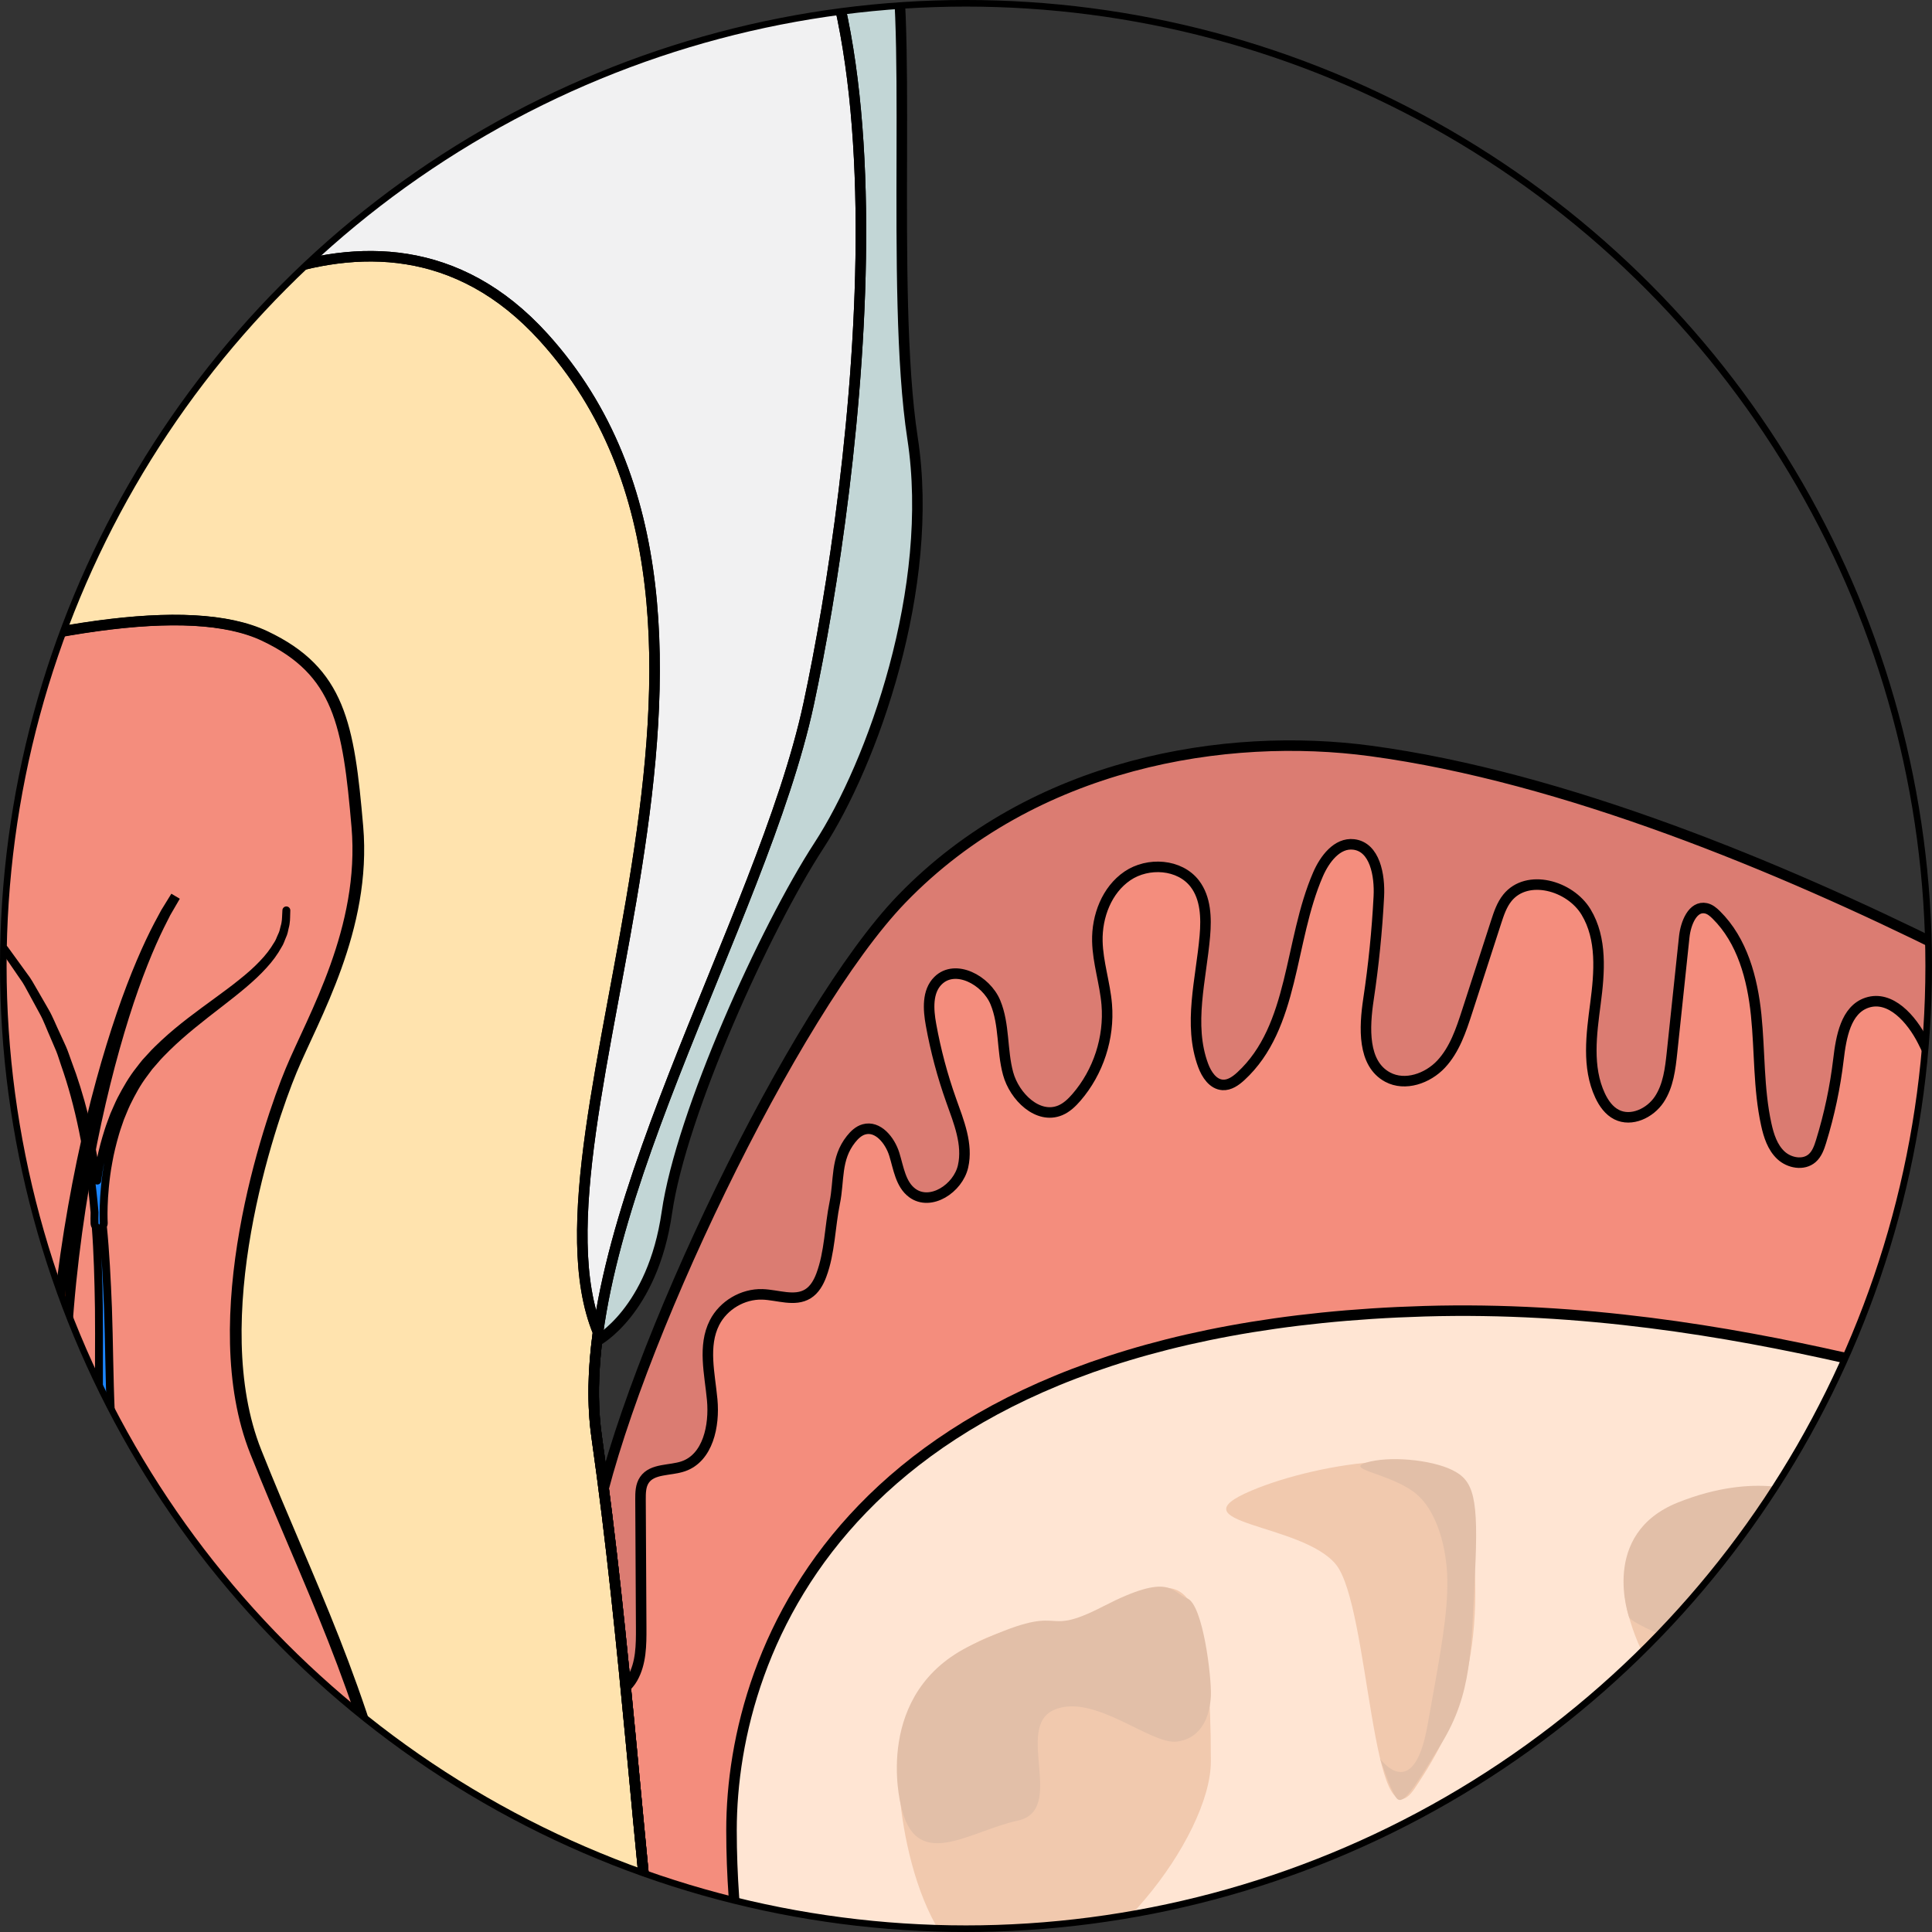 <?xml version="1.0" encoding="utf-8"?>
<!-- Generator: Adobe Illustrator 22.0.0, SVG Export Plug-In . SVG Version: 6.00 Build 0)  -->
<svg version="1.1" id="Layer_1" xmlns="http://www.w3.org/2000/svg" xmlns:xlink="http://www.w3.org/1999/xlink" x="0px" y="0px"
	 width="293.023px" height="293.023px" viewBox="0 0 293.023 293.023" enable-background="new 0 0 293.023 293.023"
	 xml:space="preserve">
<rect x="0" y="0" width="293.023" height="293.023" fill="#333333" stroke="none"/>
<g>
	<g>
		<defs>
			<circle id="SVGID_1_" cx="146.511" cy="146.511" r="146.011"/>
		</defs>
		<clipPath id="SVGID_2_">
			<use xlink:href="#SVGID_1_"  overflow="visible"/>
		</clipPath>
		<g clip-path="url(#SVGID_2_)">
			
				<path fill="#F48D7D" stroke="#000000" stroke-width="1.596" stroke-linecap="round" stroke-linejoin="round" stroke-miterlimit="10" d="
				M-181.887,197.338c0,0-38.158-52.605-122.45-53.405h-90.235V575.17h751.545l21.847-401.651l-76.44-19.479l-59.341-25.326
				l-65.811-6.84c0,0-71.158,30.188-83.051,118.657L-181.887,197.338z"/>
			
				<path fill="#DB7C72" stroke="#000000" stroke-width="1.596" stroke-linecap="round" stroke-linejoin="round" stroke-miterlimit="10" d="
				M376.138,173.519l-37.225-5.133c0,0-72.378-46.588-131.029-54.492c-21.81-2.939-51.014,1.637-71.13,22.462
				c-16.346,16.922-41.306,68.915-46.509,94.95l-13.51-29.484c3.145,6.289,4.332,14.511,6.338,21.23
				c1.512,5.065,3.024,10.13,4.536,15.195c1.846,6.181,0.777,12.348,1.678,18.769c2.279,1.311,5.344-0.19,6.649-2.472
				c1.305-2.283,1.326-5.051,1.312-7.68c-0.034-6.474-0.068-12.948-0.102-19.421c-0.005-1.032,0.01-2.137,0.594-2.989
				c1.207-1.763,3.869-1.368,5.89-2.063c3.748-1.289,4.757-6.144,4.389-10.09s-1.446-8.167,0.353-11.698
				c1.347-2.644,4.297-4.386,7.264-4.289c2.345,0.077,4.9,1.152,6.896-0.081c1.009-0.624,1.622-1.726,2.038-2.837
				c1.293-3.449,1.293-7.357,2.03-10.941c0.707-3.438,0.104-6.693,2.47-9.673c0.519-0.653,1.155-1.263,1.958-1.491
				c2.12-0.601,3.952,1.667,4.605,3.771c0.653,2.104,0.957,4.567,2.73,5.874c2.766,2.04,6.937-0.68,7.701-4.031
				c0.763-3.351-0.644-6.761-1.797-9.998c-1.332-3.738-2.358-7.586-3.063-11.491c-0.418-2.316-0.604-5.034,1.071-6.687
				c2.607-2.571,7.289-0.085,8.692,3.297c1.403,3.382,0.966,7.248,1.925,10.781c0.959,3.534,4.526,7.005,7.907,5.599
				c0.985-0.41,1.777-1.177,2.474-1.984c3.311-3.834,5.002-9.024,4.585-14.072c-0.267-3.227-1.35-6.362-1.423-9.599
				c-0.085-3.786,1.423-7.768,4.553-9.9s7.937-1.824,10.233,1.188c1.664,2.183,1.754,5.162,1.52,7.897
				c-0.565,6.597-2.566,13.452-0.258,19.658c0.515,1.384,1.486,2.862,2.96,2.952c1.045,0.064,1.984-0.609,2.755-1.317
				c8.153-7.496,7.295-20.455,11.704-30.614c1.007-2.321,2.898-4.838,5.411-4.541c3.212,0.38,3.981,4.662,3.814,7.892
				c-0.27,5.212-0.794,10.412-1.569,15.573c-0.646,4.299-0.924,9.779,2.91,11.829c2.641,1.412,6.069,0.208,8.111-1.982
				c2.042-2.19,3.022-5.138,3.944-7.987c1.46-4.507,2.92-9.015,4.379-13.522c0.423-1.305,0.863-2.643,1.726-3.71
				c2.98-3.68,9.473-1.898,11.926,2.152c2.453,4.05,2.046,9.154,1.432,13.849s-1.31,9.694,0.695,13.984
				c0.554,1.185,1.354,2.322,2.523,2.907c2.231,1.116,5.062-0.226,6.445-2.302c1.383-2.076,1.683-4.666,1.946-7.147
				c0.617-5.838,1.234-11.676,1.852-17.514c0.217-2.049,1.277-4.765,3.293-4.336c0.611,0.13,1.112,0.556,1.556,0.995
				c3.961,3.906,5.493,9.653,6.06,15.186c0.567,5.533,0.339,11.167,1.53,16.6c0.374,1.706,0.936,3.465,2.207,4.662
				c1.271,1.198,3.438,1.6,4.754,0.451c0.734-0.641,1.07-1.612,1.357-2.543c1.25-4.052,2.132-8.217,2.632-12.428
				c0.401-3.384,1.105-7.542,4.341-8.609c3.545-1.169,6.747,2.477,8.437,5.805c1.901,3.743,3.435,7.76,6.205,10.915
				c4.001,4.556,9.531,4.84,15.092,5.628c5.723,0.811,12.028,0.144,17.803,0.102c11.027-0.081,22.053-0.308,33.076-0.618
				C367.905,173.793,372.022,173.671,376.138,173.519z"/>
			
				<path fill="#DB7C72" stroke="#000000" stroke-width="1.596" stroke-linecap="round" stroke-linejoin="round" stroke-miterlimit="10" d="
				M-368.889,179.115c6.9-9.595,9.023-13.325,17.515-12.794c8.493,0.533,1.593,15.458,10.615,16.524
				c9.024,1.067,15.393-13.608,23.356-13.466c8.147,0.144,0.832,14.013,10.085,13.466c9.023-0.531,19.639-12.792,33.971-9.061
				c14.33,3.732,4.776,11.599,13.269,12.996c8.493,1.397,19.108-7.132,27.601-5.534c8.494,1.599,7.432,9.062,15.393,13.86
				c7.963,4.797,18.578,4.797,26.541,17.058c7.961,12.259,6.899,17.59,13.8,25.585c6.9,7.996,16.454,28.785,16.454,28.785
				l9.554-51.825l-10.076-16.992l-21.938-0.38c0,0-38.158-52.605-122.45-53.405h-90.235v42.645
				C-395.433,186.577-375.79,188.71-368.889,179.115z"/>
			
				<path fill="#C2D6D6" stroke="#000000" stroke-width="1.596" stroke-linecap="round" stroke-linejoin="round" stroke-miterlimit="10" d="
				M90.542,203.389c0,0,8.443-4.483,10.605-19.5c2.162-15.017,14.925-43.153,23.047-55.626
				c8.122-12.473,17.694-39.158,14.213-61.783c-3.481-22.625,0.29-66.714-3.481-77.157s-31.037-3.481-31.037-3.481l-9.572,9.941
				L72.562,146.247l7.542,51.341L90.542,203.389z"/>
			
				<path fill="#F1F1F2" stroke="#000000" stroke-width="1.596" stroke-linecap="round" stroke-linejoin="round" stroke-miterlimit="10" d="
				M-119.347,548.872c0,0-18.751-10.761-21.429-43.042c-2.68-32.289-21.435-65.467-25.9-78.021
				c-4.462-12.555-7.142-63.939,0-100.573c7.145-36.632,8.93-86.854-16.072-129.898c-25.003-43.044-41.076-151.552-25.003-186.526
				c16.072-34.975,19.447-37.665,40.976-36.769c21.533,0.899,21.533,10.494,37.606-0.134c16.071-10.624,31.256-13.318,49.115-11.523
				s41.076,22.421,54.471,23.316c13.392,0.896,30.364-18.962,44.65-23.829c14.288-4.867,62.507-8.453,91.974,10.378
				c29.471,18.832,18.75,101.336,11.608,134.515c-7.141,33.179-36.613,79.811-32.146,111.198c4.463,31.387,6.25,62.771,9.821,91.469
				c3.574,28.698,0.896,88.781-6.247,113.892c-7.143,25.109-34.827,95.057-43.757,110.301c-8.93,15.246-50.456,54.257-44.647-21.523
				c2.979-38.879,9.191-54.72,7.854-82.073C11.461,387.867,2.544,326.475-7.282,311.227c-9.823-15.241-57.591-31.384-67.417,26.905
				c-9.823,58.291-5.359,73.535-8.93,115.683C-87.2,495.965-79.163,555.147-119.347,548.872z"/>
			
				<path fill="#FFE3AE" stroke="#000000" stroke-width="1.596" stroke-linecap="round" stroke-linejoin="round" stroke-miterlimit="10" d="
				M90.501,217.964c-0.708-4.955-0.56-10.293,0.205-15.899c-12.687-30.871,31.115-107.433-8.241-150.899
				c-26.128-28.853-61.607,1.542-68.76,5.693c-10.16,5.894-40.184,28.384-69.653,11.347c-29.468-17.042-55.364-29.596-93.762-18.835
				c-38.4,10.761-41.97,57.394-25.894,115.683c8.289,30.066,7.07,46.988,3.952,56.349c13.072,36.793,10.822,75.859,4.975,105.832
				c-7.142,36.634-4.462,88.017,0,100.573c4.465,12.554,23.221,45.732,25.9,78.021c2.678,32.281,21.429,43.042,21.429,43.042
				c40.185,6.275,32.148-52.907,35.718-95.057c3.571-42.148-0.893-57.392,8.93-115.683c9.826-58.29,57.594-42.147,67.417-26.905
				c9.826,15.249,18.744,76.64,20.807,118.803c1.337,27.353-4.875,43.194-7.854,82.073c-5.809,75.78,35.717,36.769,44.647,21.523
				c8.93-15.244,36.614-85.192,43.757-110.301c7.143-25.111,9.821-85.193,6.247-113.892
				C96.752,280.735,94.965,249.351,90.501,217.964z"/>
			
				<path fill="#F48D7D" stroke="#000000" stroke-width="1.596" stroke-linecap="round" stroke-linejoin="round" stroke-miterlimit="10" d="
				M29.151,554.514c8.594-22.386,24.381-68.241,37.193-108.997c16.073-51.113,0.669-136.529-5.356-163.433
				c-6.027-26.904-14.066-41.702-22.102-61.878c-8.037-20.177,2.007-49.769,5.358-57.84c3.345-8.071,11.383-21.522,10.044-36.992
				c-1.339-15.467-2.677-23.54-14.063-28.919c-11.385-5.382-34.824-1.347-64.965,8.071c-30.136,9.416-49.557-4.037-79.698-4.709
				c-30.138-0.671-29.095,16.834-26.29,25.581c11.436,35.659,24.283,41.003,28.302,51.093c4.016,10.087,6.695,22.193-0.673,49.803
				c-7.366,27.611-19.422,71.786-19.422,71.786c-12.054,30.122-13.392,107.087-12.054,148.113
				c0.885,27.068,7.599,72.425,12.064,100.161c1.995,1.726,3.343,2.519,3.343,2.519c9.792,1.529,16.703-0.852,21.636-5.901
				c-3.723-22.689-12.05-75.22-13.601-100.143c-2.009-32.28,6.697-110.298,10.717-127.788c4.017-17.487,28.797-72.636,71.772-73.31
				c42.975-0.673,53.466,47.752,60.832,73.981c7.368,26.231,8.705,96.179,8.037,123.084c-0.51,20.653-21.941,81.712-31.868,108.973
				C12.673,559.017,20.944,558.941,29.151,554.514z"/>
			
				<path fill="none" stroke="#000000" stroke-width="1.596" stroke-linecap="round" stroke-linejoin="round" stroke-miterlimit="10" d="
				M-119.347,548.872c0,0-18.751-10.761-21.429-43.042c-2.68-32.289-21.435-65.467-25.9-78.021
				c-4.462-12.555-7.142-63.939,0-100.573c7.145-36.632,8.93-86.854-16.072-129.898c-25.003-43.044-41.076-151.552-25.003-186.526
				c16.072-34.975,19.447-37.665,40.976-36.769c21.533,0.899,21.533,10.494,37.606-0.134c16.071-10.624,31.256-13.318,49.115-11.523
				s41.076,22.421,54.471,23.316c13.392,0.896,30.364-18.962,44.65-23.829c14.288-4.867,62.507-8.453,91.974,10.378
				c29.471,18.832,18.75,101.336,11.608,134.515c-7.141,33.179-36.613,79.811-32.146,111.198c4.463,31.387,6.25,62.771,9.821,91.469
				c3.574,28.698,0.896,88.781-6.247,113.892c-7.143,25.109-34.827,95.057-43.757,110.301c-8.93,15.246-50.456,54.257-44.647-21.523
				c2.979-38.879,9.191-54.72,7.854-82.073C11.461,387.867,2.544,326.475-7.282,311.227c-9.823-15.241-57.591-31.384-67.417,26.905
				c-9.823,58.291-5.359,73.535-8.93,115.683C-87.2,495.965-79.163,555.147-119.347,548.872z"/>
			
				<path fill="none" stroke="#000000" stroke-width="1.596" stroke-linecap="round" stroke-linejoin="round" stroke-miterlimit="10" d="
				M90.501,217.964c-0.708-4.955-0.56-10.293,0.205-15.899c-12.687-30.871,31.115-107.433-8.241-150.899
				c-26.128-28.853-61.607,1.542-68.76,5.693c-10.16,5.894-40.184,28.384-69.653,11.347c-29.468-17.042-55.364-29.596-93.762-18.835
				c-38.4,10.761-41.97,57.394-25.894,115.683c8.289,30.066,7.07,46.988,3.952,56.349c13.072,36.793,10.822,75.859,4.975,105.832
				c-7.142,36.634-4.462,88.017,0,100.573c4.465,12.554,23.221,45.732,25.9,78.021c2.678,32.281,21.429,43.042,21.429,43.042
				c40.185,6.275,32.148-52.907,35.718-95.057c3.571-42.148-0.893-57.392,8.93-115.683c9.826-58.29,57.594-42.147,67.417-26.905
				c9.826,15.249,18.744,76.64,20.807,118.803c1.337,27.353-4.875,43.194-7.854,82.073c-5.809,75.78,35.717,36.769,44.647,21.523
				c8.93-15.244,36.614-85.192,43.757-110.301c7.143-25.111,9.821-85.193,6.247-113.892
				C96.752,280.735,94.965,249.351,90.501,217.964z"/>
			
				<path fill="none" stroke="#000000" stroke-width="1.596" stroke-linecap="round" stroke-linejoin="round" stroke-miterlimit="10" d="
				M28.974,554.514c8.593-22.386,24.381-68.241,37.191-108.997c16.075-51.113,0.67-136.529-5.356-163.433
				c-6.027-26.904-14.065-41.702-22.102-61.878s2.007-49.769,5.359-57.84c3.344-8.071,11.382-21.522,10.043-36.992
				c-1.337-15.467-2.676-23.54-14.061-28.919c-11.386-5.382-34.826-1.347-64.966,8.071c-30.136,9.416-49.557-4.037-79.697-4.709
				c-30.136-0.671-29.095,16.834-26.289,25.581c11.435,35.659,24.282,41.003,28.301,51.093c4.016,10.087,6.695,22.193-0.673,49.803
				c-7.366,27.611-19.422,71.786-19.422,71.786c-12.053,30.122-13.392,107.087-12.053,148.113
				c0.884,27.068,7.597,72.425,12.062,100.161c1.996,1.726,3.343,2.519,3.343,2.519c9.794,1.529,16.705-0.852,21.636-5.901
				c-3.723-22.689-12.048-75.22-13.601-100.143c-2.009-32.28,6.697-110.298,10.717-127.788c4.019-17.487,28.797-72.636,71.772-73.31
				c42.975-0.673,53.466,47.752,60.832,73.981c7.368,26.231,8.705,96.179,8.039,123.084c-0.512,20.653-21.942,81.712-31.87,108.973
				C12.494,559.017,20.765,558.941,28.974,554.514z"/>
			
				<path fill="#FFE5D3" stroke="#000000" stroke-width="1.596" stroke-linecap="round" stroke-linejoin="round" stroke-miterlimit="10" d="
				M317.581,214.406c-13.453-0.477-53.653-16.939-101.53-15.535c-87.047,2.554-105.105,51.006-105.105,78.725
				c0,27.718,8.491,47.973,7.432,87.419c-1.06,39.447-14.863,74.628-26.54,127.932c-11.678,53.305-47.773,71.429-74.312,69.846
				c-26.54-1.583-25.478-35.731-24.416-51.722c1.061-15.993,3.184-40.511,0-103.412c-3.185-62.899-10.617-82.09-32.889-82.656
				c-22.273-0.568-25.499,63.468-23.377,82.656c2.124,19.19,20.171,128.998-22.293,148.976
				c-42.464,19.978-72.187-13.582-73.25-30.639c-1.061-17.055-8.491-51.172-20.875-71.428c-12.385-20.257-16.28-55.438-5.046-90.619
				c11.233-35.181,18.475-67.412-29.583-106.973c-44.68-36.78-144.643-41.644-181.231-37.59v355.118h699.585L317.581,214.406z"/>
			
				<path fill="#1C86FF" stroke="#000000" stroke-width="1.197" stroke-linecap="round" stroke-linejoin="round" stroke-miterlimit="10" d="
				M67.073,378.753l-0.033-1.436l-0.123-1.512l-0.24-2.775l-0.478-5.552c-0.211-3.673-0.943-7.48-1.451-11.218l-0.849-5.613
				l-1.116-5.49c-1.371-7.343-3.278-14.485-5.165-21.551c-3.902-14.101-8.781-27.525-13.829-40.297
				c-5.074-12.766-10.469-24.824-15.675-36.168c-2.595-5.678-5.147-11.174-7.454-16.548c-0.947-2.321-1.898-4.625-2.579-6.893
				c0.039-0.412-0.056-0.84-0.305-1.186c-0.017-0.026-0.046-0.038-0.064-0.062l-0.097-0.326c-0.027-0.056-0.055-0.323-0.08-0.474
				l-0.161-1.064c-0.093-0.704-0.245-1.424-0.275-2.101c-0.099-1.378-0.249-2.71-0.285-4.108c-0.25-5.526-0.254-10.888-0.436-15.98
				c-0.173-4.351-0.381-8.502-0.776-12.439c0.085-0.138,0.143-0.302,0.137-0.484l-0.003-0.032c0,0-0.006-0.226-0.023-0.651
				c-0.008-0.431-0.011-1.066,0.014-1.876c0.027-0.811,0.076-1.798,0.188-2.924c0.111-1.125,0.26-2.397,0.521-3.76
				c0.237-1.371,0.592-2.828,1.034-4.347c0.217-0.761,0.506-1.514,0.765-2.3c0.32-0.755,0.616-1.546,0.982-2.309
				c0.744-1.52,1.577-3.067,2.633-4.45l0.774-1.043l0.874-1.002c0.574-0.695,1.201-1.284,1.813-1.91
				c5.013-4.91,11.046-8.465,14.66-12.483c0.909-0.985,1.647-2.007,2.188-2.991c0.319-0.46,0.454-0.997,0.659-1.439
				c0.216-0.443,0.29-0.902,0.378-1.306c0.226-0.798,0.197-1.457,0.214-1.901c0.012-0.443,0.02-0.68,0.02-0.68
				s-0.012,0.237-0.035,0.68c-0.027,0.44-0.012,1.098-0.258,1.886c-0.097,0.396-0.179,0.846-0.404,1.278
				c-0.213,0.434-0.357,0.957-0.683,1.403c-0.559,0.955-1.307,1.94-2.23,2.888c-0.912,0.961-1.978,1.908-3.152,2.834
				c-1.161,0.946-2.434,1.872-3.745,2.836c-2.628,1.926-5.462,3.952-8.069,6.387c-0.644,0.622-1.315,1.227-1.896,1.895l-0.897,0.975
				c-0.307,0.367-0.565,0.72-0.847,1.078c-1.128,1.404-2.03,2.982-2.84,4.536c-0.398,0.783-0.724,1.594-1.073,2.368
				c-0.288,0.805-0.606,1.579-0.849,2.359c-0.495,1.556-0.897,3.058-1.173,4.467c-0.243,1.114-0.396,2.147-0.527,3.115
				c-1.048-6.953-2.613-13.008-4.474-17.887c-0.282-0.752-0.51-1.506-0.817-2.195c-0.314-0.686-0.618-1.351-0.912-1.998
				c-0.613-1.275-1.09-2.534-1.707-3.589c-0.613-1.061-1.178-2.043-1.696-2.942c-0.521-0.896-0.966-1.731-1.486-2.381
				c-1.952-2.695-2.994-4.131-2.994-4.131s1.006,1.466,2.892,4.216c0.502,0.66,0.928,1.511,1.424,2.42
				c0.493,0.908,1.034,1.901,1.618,2.976c0.589,1.066,1.034,2.335,1.611,3.619c0.278,0.65,0.563,1.319,0.859,2.01
				c0.288,0.692,0.495,1.448,0.758,2.201c2.109,5.967,3.748,13.606,4.512,22.494c-0.011,0.367-0.017,0.692-0.018,0.941
				c0.006,0.463,0.011,0.711,0.011,0.711c0,0.005,0,0.014,0,0.021c0.006,0.191,0.079,0.357,0.184,0.489
				c0.302,3.923,0.412,8.062,0.481,12.404c0.062,5.072-0.062,10.406,0.061,16.029c0,1.391,0.123,2.862,0.2,4.324
				c0.023,0.747,0.152,1.429,0.231,2.148l0.134,1.07c0.021,0.138,0.032,0.249,0.053,0.384c-0.024,0.023-0.046,0.041-0.082,0.074
				c-0.12,0.1-0.299,0.249-0.533,0.443c-0.486,0.386-1.239,0.923-2.255,1.503c-2.024,1.139-5.18,2.45-9.141,2.5
				c-3.944,0.108-8.599-1.207-13.014-4.028c-4.457-2.786-8.603-6.882-12.379-11.431c-3.78-4.542-7.221-9.472-10.477-14.068
				c-3.252-4.602-6.339-8.878-9.281-12.241c-1.47-1.682-2.901-3.131-4.24-4.31c-1.331-1.193-2.592-2.084-3.663-2.734
				c-1.072-0.653-1.963-1.057-2.576-1.295c-0.618-0.231-0.946-0.354-0.946-0.354s0.325,0.134,0.935,0.389
				c0.604,0.26,1.482,0.692,2.529,1.382c1.046,0.683,2.271,1.612,3.559,2.842c1.297,1.218,2.674,2.705,4.084,4.427
				c2.827,3.44,5.778,7.804,8.897,12.516c3.126,4.706,6.437,9.777,10.142,14.523c3.683,4.734,7.873,9.161,12.458,12.246
				c2.295,1.545,4.673,2.786,7.05,3.586c2.377,0.796,4.731,1.224,6.918,1.247c4.398,0.105,7.984-1.228,10.309-2.434
				c1.119-0.589,1.966-1.148,2.557-1.577c0.635,2.057,1.404,4.022,2.165,6.035c2.206,5.511,4.632,11.094,7.091,16.84
				c4.926,11.49,10.009,23.643,14.739,36.455c4.702,12.814,9.209,26.228,12.71,40.194c1.688,6.994,3.392,14.048,4.554,21.246
				l0.964,5.38l0.682,5.388c0.401,3.616,1.02,7.111,1.151,10.876l0.346,5.564l0.175,2.78l0.076,1.266l-0.003,1.35l-0.017,5.393
				l-0.282,5.409c-0.543,7.21-1.365,14.4-2.614,21.485c-2.337,14.189-5.699,27.982-9.255,41.208
				c-7.193,26.45-15.472,50.627-22.92,71.153c-7.48,20.523-14.218,37.39-19.031,49.13c-0.343,0.835-0.996,2.423-0.996,2.423
				l11.83-0.003c0,0,10.477-28.088,17.04-47.565c7.029-20.95,14.808-45.609,21.479-72.685c3.291-13.547,6.384-27.68,8.444-42.354
				c1.108-7.313,1.793-14.805,2.179-22.367l0.159-5.701C67.176,382.586,67.112,380.667,67.073,378.753z"/>
			<path fill="#1C86FF" stroke="#000000" stroke-width="1.197" stroke-miterlimit="10" d="M-31.88,129.15
				c-0.712,0.361-1.788,0.847-3.137,1.637c-1.342,0.789-2.98,1.908-4.548,3.753c-1.574,1.828-3.006,4.391-4.093,7.512
				c-1.084,3.126-1.917,6.753-2.444,10.788c-0.285,2.007-0.43,4.102-0.723,6.258c-0.149,1.064-0.237,2.162-0.44,3.25
				c-0.229,1.079-0.463,2.177-0.7,3.293c-1.126,4.409-3.132,8.723-5.711,12.889c-2.57,4.178-5.579,8.335-8.677,12.729
				c-2.317,3.27-4.683,6.677-7.064,10.226c0.278-2.523,0.615-5.942,0.899-10.008c0.308-4.422,0.559-9.597,0.534-15.152
				c-0.033-5.55-0.304-11.505-1.313-17.347c-0.492-2.906-1.263-5.818-2.287-8.456c-1.02-2.687-2.28-5.147-3.665-7.378
				c-2.759-4.482-5.954-8.013-8.825-10.77c-2.886-2.751-5.479-4.725-7.307-6.061c-0.92-0.659-1.643-1.177-2.136-1.529
				c-0.496-0.346-0.736-0.574-0.736-0.574s0.234,0.235,0.723,0.601c0.483,0.369,1.193,0.912,2.095,1.602
				c1.793,1.403,4.33,3.464,7.13,6.302c2.783,2.841,5.859,6.455,8.453,10.948c1.302,2.233,2.475,4.697,3.392,7.312
				c0.95,2.642,1.573,5.406,1.975,8.28c0.806,5.722,0.896,11.581,0.759,17.042c-0.146,5.467-0.551,10.562-0.988,14.91
				c-0.44,4.348-0.92,7.955-1.281,10.469c-0.364,2.52-0.609,3.926-0.609,3.926c-0.003,0.018-0.008,0.041-0.011,0.059
				c-0.03,0.223-0.02,0.443,0.023,0.65c-2.957,4.561-5.916,9.337-8.815,14.365c-1.55,2.743-3.123,5.525-4.714,8.339
				c-1.524,2.845-3.067,5.727-4.626,8.638c-1.47,3.024-2.954,6.082-4.454,9.17c-0.785,1.521-1.398,3.156-2.081,4.761
				c-0.671,1.611-1.344,3.228-2.021,4.854c-5.229,13.114-9.379,27.361-12.514,42.134c-3.147,14.778-5.303,30.065-6.88,45.385
				c-1.579,15.326-2.59,30.692-3.537,45.761c-0.49,7.524-0.976,14.988-1.454,22.361c-0.172,3.767-0.343,7.512-0.513,11.228
				c-0.064,3.712-0.046,7.383-0.071,11.034c0.152,14.559,0.841,28.554,1.764,41.771c0.934,13.217,2.012,25.679,3.156,37.153
				c1.113,11.48,2.285,21.973,3.358,31.27c1.073,9.296,2.086,17.388,2.933,24.048c0.237,1.787,0.878,6.583,0.878,6.583l10.518,0.003
				c0,0-0.991-6.337-1.342-8.607c-0.985-6.584-2.163-14.587-3.43-23.779c-1.265-9.194-2.655-19.577-4.005-30.924
				c-1.383-11.344-2.718-23.653-3.925-36.687c-1.196-13.032-2.169-26.799-2.628-41.003c-0.05-3.542-0.147-7.123-0.162-10.715
				c0.085-3.583,0.172-7.19,0.257-10.82c0.32-7.4,0.645-14.892,0.972-22.442c0.621-15.08,1.293-30.352,2.526-45.533
				c1.228-15.176,3.026-30.273,5.798-44.866c2.76-14.585,6.521-28.654,11.361-41.652c0.627-1.614,1.253-3.219,1.875-4.817
				c0.635-1.591,1.203-3.217,1.937-4.726c1.398-3.061,2.784-6.094,4.154-9.092c1.497-2.959,2.976-5.886,4.438-8.78
				c1.512-2.83,3.006-5.628,4.48-8.386c2.876-5.277,5.821-10.29,8.771-15.074c0.26-0.199,0.446-0.507,0.542-0.879
				c3.014-4.855,6.03-9.469,8.979-13.855c2.998-4.485,5.93-8.754,8.459-13.093c2.535-4.324,4.527-8.875,5.59-13.466
				c0.219-1.157,0.434-2.296,0.647-3.414c0.185-1.123,0.252-2.25,0.379-3.343c0.246-2.166,0.348-4.278,0.586-6.269
				c0.431-3.975,1.178-7.591,2.176-10.69c1.001-3.1,2.349-5.652,3.855-7.498c1.501-1.858,3.099-3.018,4.416-3.847
				c1.325-0.829,2.393-1.348,3.096-1.731c0.708-0.38,1.072-0.574,1.072-0.574S-31.166,128.792-31.88,129.15z"/>
			<path fill="#F1C9AE" d="M-344.474,325.775c6.745,9.332-14.508,11.994-18.312,11.994c-11.654,0-15.924-5.371-15.924-11.994
				c0-6.624,0.973-26.661,11.546-21.737C-355.621,309.416-352.038,315.309-344.474,325.775z"/>
			<path fill="#F1C9AE" d="M-340.779,557.301c0,3.975,10.512,17.869-6.483,12.006c-5.361-1.849-14.046-8.031-14.046-12.006
				s-1.044-17.31,4.625-17.31C-351.013,539.991-340.779,553.327-340.779,557.301z"/>
			<path fill="#F1C9AE" d="M-217.099,419.207c0,8.169,15.375,20.52,2.897,16.84c-10.844-3.199-29.064-14.128-24.976-21.191
				c11.532-19.916,22.015-25.912,34.213-29.583C-193.803,381.911-217.099,411.037-217.099,419.207z"/>
			<path fill="#F1C9AE" d="M-298.693,347.692c-1.152,8.929-5.204,27.985-17.517,27.985c-12.311,0-11.942-14.585-11.942-23.987
				c0-9.405,2.417-19.024,14.729-19.024S-297.489,338.366-298.693,347.692z"/>
			<path fill="#F1C9AE" d="M-249.35,409.731c0,11.482-16.729,33.244-29.837,33.244c-13.108,0-17.631-21.762-17.631-33.244
				c0-11.48,10.626-20.788,23.734-20.788C-259.976,388.943-249.35,367.283-249.35,409.731z"/>
			<path fill="#F1C9AE" d="M-219.472,356.621c0,8.169-9.446,14.793-21.1,14.793c-11.652,0-21.098-6.624-21.098-14.793
				c0-8.169,9.446-14.792,21.098-14.792C-228.918,341.829-219.472,348.451-219.472,356.621z"/>
			<path fill="#F1C9AE" d="M-305.063,424.523c0,8.169-12.341,26.55-21.098,20.716c-9.71-6.469-21.1-12.546-21.1-20.716
				c0-8.168,18.343-15.155,26.872-23.127C-308.912,390.669-305.063,416.355-305.063,424.523z"/>
			<path fill="#F1C9AE" d="M-251.12,320.072c0,6.953-9.355,14.827-16.123,19.624c-4.759,3.375-4.977-12.671-4.977-19.624
				c0-6.953,6.587-19.445,10.55-15.158C-256.487,310.524-251.12,313.118-251.12,320.072z"/>
			<path fill="#F1C9AE" d="M-341.688,385.272c0,8.168-9.446,25.586-21.098,25.586c-11.654,0-21.098-17.418-21.098-25.586
				c0-8.169,9.445-14.793,21.098-14.793C-351.134,370.479-341.688,377.103-341.688,385.272z"/>
			<path fill="#F1C9AE" d="M-201.557,313.676c0,8.169-6.261,11.994-17.915,11.994s-15.127-3.824-15.127-11.994
				c0-8.169,4.867-12.759,16.521-12.759S-201.557,305.506-201.557,313.676z"/>
			<path fill="#F1C9AE" d="M-269.632,278.69c0,8.169-4.271,19.393-15.924,19.393c-11.652,0-9.156-10.187-9.156-18.356
				c0-8.168-2.297-24.387,9.355-24.387C-273.703,255.341-269.632,270.522-269.632,278.69z"/>
			<path fill="#F1C9AE" d="M-354.488,458.966c0,3.452-6.302,4.404-12.677,4.404c-6.376,0-11.546-2.803-11.546-6.255
				c0-3.455-2.396-20.401,3.981-20.401C-368.354,436.714-354.488,455.511-354.488,458.966z"/>
			<path fill="#F1C9AE" d="M-335.318,265.335c0,14.26,12.364,36.737-1.593,32.749c-14.133-4.038-41.8-19.923-41.8-34.183
				c0-14.26,9.833-29.348,24.344-29.348C-339.854,234.552-335.318,251.075-335.318,265.335z"/>
			<path fill="#F1C9AE" d="M-198.898,550.324c0,9.402-9.981,17.027-22.293,17.027c-12.313,0-20.444-7.81-22.293-17.027
				c-7.636-38.052,8.884-42.316,22.293-17.028C-215.403,544.208-198.898,528.264-198.898,550.324z"/>
			<path fill="#F1C9AE" d="M-211.808,475.674c0,6.682-4.507,12.097-10.069,12.097c-5.561,0-10.069-5.415-10.069-12.097
				c0-6.68,4.507-12.098,10.069-12.098C-216.316,463.576-211.808,468.994-211.808,475.674z"/>
			<path fill="#F1C9AE" d="M-243.482,445.241c0,3.22-3.42,5.833-7.638,5.833c-4.219,0-7.638-2.613-7.638-5.833
				c0-3.222,3.419-5.835,7.638-5.835C-246.903,439.406-243.482,442.019-243.482,445.241z"/>
			<path fill="#F1C9AE" d="M-282.77,540.275c3.738,8.622-9.981,17.027-22.293,17.027c-12.313,0-22.293-7.624-22.293-17.027
				c0-9.405,18.226-28.003,30.538-28.003C-284.505,512.272-286.821,530.927-282.77,540.275z"/>
			<path fill="#F1C9AE" d="M-277.595,479.725c0,9.402,4.511,24.446-5.176,17.027c-9.789-7.5-22.293-7.624-22.293-17.027
				c0-9.405,18.791-18.967,29.526-25.021C-258.758,445.241-277.595,470.319-277.595,479.725z"/>
			<path fill="#F1C9AE" d="M-340.493,516.269c-3.164,4.535-23.517,26.098-35.829,26.098c-12.313,0-8.757-16.695-8.757-26.098
				c0-9.405,9.987-16.632,22.293-17.03C-347.261,498.74-335.119,508.566-340.493,516.269z"/>
			<path fill="#F1C9AE" d="M-320.389,470.931c0,6.313-6.862,16.84-15.326,16.84c-8.466,0-15.328-10.527-15.328-16.84
				c0-6.313,6.862-11.431,15.328-11.431C-327.252,459.501-320.389,464.619-320.389,470.931z"/>
			<path fill="#F1C9AE" d="M-193.92,509.129c0,3.22-3.421,18.601-7.638,18.601c-4.219,0-7.638-15.381-7.638-18.601
				c0-3.222,3.419-5.835,7.638-5.835C-197.34,503.294-193.92,505.907-193.92,509.129z"/>
			<path fill="#F1C9AE" d="M-264.37,504.174c-3.222-6.156,1.415-17.496,5.183-24.905c2.651-5.209,10.274,8.892,13.494,15.048
				c3.222,6.156,3.176,20.291-2.318,18.347C-255.198,510.119-261.15,510.33-264.37,504.174z"/>
			<path fill="#F1C9AE" d="M-164.435,560.524c2.195,5.063-5.86,9.999-13.091,9.999c-7.23,0-13.093-4.477-13.093-9.999
				c0-5.522,10.705-16.443,17.936-16.443C-165.453,544.081-166.812,555.035-164.435,560.524z"/>
			<path fill="#E2BFA8" d="M-378.326,261.237c0,0,1.12-14.409,9.071-21.788c6.568-6.097,18.208-9.586,28.961,2.198
				c3.926,4.303,4.801,18.88,4.801,18.88s-9.511-13.316-19.928-14.383C-365.838,245.079-378.326,261.237-378.326,261.237z"/>
			<path fill="#E2BFA8" d="M-294.937,265.602c0,0,1.737-11.745,11.159-10.155c9.634,1.626,12.425,12.821,12.425,12.821
				S-280.38,255.3-294.937,265.602z"/>
			<path fill="#E2BFA8" d="M-378.313,324.248c0,0-2.681-8.807,1.43-16.791c4.113-7.984,12.404-3.143,12.404-3.143
				s5.883,3.273,6.937,5.672C-356.487,312.385-377.25,304.659-378.313,324.248z"/>
			<path fill="#E2BFA8" d="M-328.153,345.835c0,0,0.797-13.17,11.812-13.869c14.221-0.902,16.787,6.924,16.787,6.924
				s-3.117-0.314-8.426,1.265C-311.918,341.328-327.455,351.79-328.153,345.835z"/>
			<path fill="#E2BFA8" d="M-270.304,313.431c-1.465-1.913,4.773-10.102,7.176-10.163c3.085-0.077,8.344,5.857,9.552,8.708
				c1.161,2.745,3.805,9.057,2.455,9.196c-2.242,0.229-4.784-4.365-6.924-5.072C-259.785,315.525-269.187,314.89-270.304,313.431z"
				/>
			<path fill="#E2BFA8" d="M-383.15,389.93c0,0-4.571-12.675,7.426-17.451c11.995-4.776,19.383-1.294,19.383-1.294
				s9.083,2.359,12.665,7.823c3.581,5.464-3.585,3.765-3.585,3.765s-3.961-2.998-13.674-0.8c-9.713,2.198-8.32,7.957-8.32,7.957
				s-2.446,5.329-8.062,3.038C-382.933,390.675-383.15,389.93-383.15,389.93z"/>
			<path fill="#E2BFA8" d="M-296.422,416.114c0,0-4.281-16.884,10.857-24.063c15.136-7.18,9.762-0.613,19.914-5.846
				c10.198-5.258,10.286-2.136,12.707-1.201c2.42,0.934,3.718,12.085,3.594,14.772c-0.123,2.687-1.14,6.419-5.138,6.952
				c-3.997,0.533-12.648-7.463-18.674-4.797c-6.026,2.664,1.937,15.191-5.494,16.791
				C-286.087,420.319-294.283,426.834-296.422,416.114z"/>
			<path fill="#E2BFA8" d="M-342.675,434.445c-3.993-1.541-10.387-10.516,0.987-18.185c11.374-7.667,18.578-11.397,21.299-14.863
				c2.721-3.466,7.075-2.128,7.075-2.128s3.624,2.511,4.98,6.841c1.357,4.328,3.136,14.575,0.483,16.033
				c-2.654,1.461-17.494-4.744-22.413,0.448c-4.92,5.191-8.623,0.785-11.423,1.461c-1.904,0.46,0.26,1.424,2.488,7.462
				C-336.702,438.28-341.75,434.801-342.675,434.445z"/>
			<path fill="#E2BFA8" d="M-239.766,419.12c-1.517-3.302-0.572-5.716,7.23-14.405c7.802-8.689,11.772-13.797,20.121-16.726
				c8.347-2.93,10.644-3.619,10.479-1.919c-0.165,1.702-1.826,6.021-1.826,6.021s0.481-8.552-8.676-0.691
				c-9.156,7.863-13.137,11.286-16.322,15.326c-2.631,3.339-5.572,9.061-4.378,13.592c1.195,4.53,5.839,9.194,2.86,7.996
				C-233.637,426.966-238.251,422.416-239.766,419.12z"/>
			<path fill="#E2BFA8" d="M-261.538,354.973c0.903-4.084,2.655-7.318,6.427-9.062c4.82-2.232,8.037-4.081,14.54-4.082
				c6.502-0.002,12.867,3.076,12.867,3.076s5.4,3.431,6.554,5.927c1.154,2.496,1.632,4.846,1.632,4.846s-0.219,2.673-2.872,3.873
				c-2.654,1.201-1.99-9.46-8.359-8.86c-6.37,0.598-1.858,4.998-8.228,5.93c-6.369,0.932-17.383,1.331-15.259-4.798
				C-252.116,345.693-261.968,356.921-261.538,354.973z"/>
			<path fill="#E2BFA8" d="M-234.599,313.676c0-2.631-0.414-5.78,4.57-9.935c4.984-4.157,17.046-2.469,17.046-2.469
				s5.35,0.662,8.189,3.551c2.838,2.889,3.181,7.401,3.181,7.401s-0.077,5.616-7.507,3.484c-7.432-2.132-6.105-7.33-13.138-6.396
				c-7.032,0.932-7.696,2.798-8.625,4.931C-231.814,316.375-234.599,314.618-234.599,313.676z"/>
			<path fill="#E2BFA8" d="M-379.142,448.571c0,0-0.437-8.868,2.32-11.031c2.757-2.162,5.666,0.497,5.666,0.497
				s2.743,1.91,4.336,3.515c1.594,1.605,3.006,3.14,3.006,3.14s-3.351,1.482-6.138-0.917c-2.786-2.399-2.279-2.667-4.378-1.999
				C-377.463,442.772-377.581,447.506-379.142,448.571z"/>
			<path fill="#E2BFA8" d="M-349.473,477.022c0,0-6.923-14.139,11.91-17.43c18.833-3.291,16.815,14.043,16.815,14.043
				s-3.291,5.719-8.599,3.387c-5.307-2.332-9.288-7.129-12.341-5.263C-344.74,473.625-340.407,478.021-349.473,477.022z"/>
			<path fill="#E2BFA8" d="M-385.556,522.931c0,0-3.791-15.962,12.807-21.707c16.597-5.745,26.916,2.071,26.916,2.071
				s6.697,4.386,6.496,7.729c-0.202,3.342-4.209-1.152-11.707-1.952c-7.497-0.799-9.288-1.96-12.771,1.952
				c-3.484,3.911-3.484,10.309-9.589,11.907C-379.506,524.529-381.255,527.463-385.556,522.931z"/>
			<path fill="#E2BFA8" d="M-302.722,485.533c0,0-10.066-8.309,11.113-21.437c21.18-13.126,21.165-13.852,23.031-11.491
				c1.864,2.362-5.888,16.879-5.888,16.879s2.444-4.691-6.844-0.943c-9.288,3.75-3.981,12.527-6.9,14.678
				C-291.129,485.369-296.268,490.78-302.722,485.533z"/>
			<path fill="#E2BFA8" d="M-255.452,450.042c0,0-6.257-3.612,0-9.604c6.255-5.994,11.578,1.205,11.969,4.802
				c0.39,3.596-1.227,1.846-5.859,1.122C-253.973,445.638-255.452,450.042-255.452,450.042z"/>
			<path fill="#E2BFA8" d="M-361.308,557.301c0,0-1.725-14.068,3.308-17.022c5.033-2.956,12.719,8.511,12.719,8.511
				s-0.389,3.991-5.763,2.658C-356.417,550.117-356.644,557.023-361.308,557.301z"/>
			<path fill="#E2BFA8" d="M-327.296,544.081c0,0-1.644-11.297,12.75-23.286c14.393-11.989,20.643-9.771,24.683-5.283
				c4.041,4.488,4.775,15.599,4.775,15.599s-0.468,4.081-4.714,1.948c-4.246-2.131-10.255-12.259-14.948-9.062
				c-4.691,3.199-3.847,16.609-9.733,20.084C-318.466,546.429-325.776,548.438-327.296,544.081z"/>
			<path fill="#E2BFA8" d="M-265.305,501.148c0,0-0.97-3.944,1.196-9.949c2.165-6.003,4.316-13.091,5.875-12.938
				c1.561,0.152,5.226,2.769,8.883,9.413c3.657,6.644-3.585,14.594-8.086,11.066C-261.936,495.213-261.508,503.352-265.305,501.148z
				"/>
			<path fill="#E2BFA8" d="M-231.71,478.258c0,0-2.391-13.269,9.833-14.682c12.225-1.412,10.069,14.682,10.069,14.682
				s-7.284,0.881-12.706-4.623C-229.937,468.132-231.71,478.258-231.71,478.258z"/>
			<path fill="#E2BFA8" d="M-245.42,541.055c0,0-1.655-22.823,7.901-23.672c9.554-0.849,16.667,17.403,16.667,17.403
				S-234.212,525.33-245.42,541.055z"/>
			<path fill="#E2BFA8" d="M-208.118,515.511c0,0-3.923-12.132,6.56-12.217c10.483-0.086,6.562,12.217,6.562,12.217
				S-199.681,508.359-208.118,515.511z"/>
			<path fill="#E2BFA8" d="M-190.619,560.524c0,0,1.438-8.06,8.165-11.978c6.727-3.917,7.568-4.638,11.815-4.465
				c4.246,0.172,4.339,8.21,4.339,8.21s0.969,4.201-1.42,5.01c-2.388,0.811-9.554-3.094-13.535-1.942
				C-185.235,556.513-186.711,563.204-190.619,560.524z"/>
			<path fill="#F1C9AE" d="M182.968,421.733c0,14.26,12.364,36.737-1.593,32.749c-14.133-4.038-41.8-19.925-41.8-34.184
				c0-14.26,9.833-29.348,24.346-29.348C178.432,390.95,182.968,407.472,182.968,421.733z"/>
			<path fill="#E2BFA8" d="M139.96,417.635c0,0,1.12-14.408,9.071-21.787c6.568-6.097,18.208-9.587,28.961,2.198
				c3.926,4.303,4.8,18.88,4.8,18.88s-9.51-13.316-19.928-14.382C152.448,401.477,139.96,417.635,139.96,417.635z"/>
			<path fill="#F1C9AE" d="M183.651,267.146c0,11.482-16.729,33.244-29.837,33.244c-13.108,0-17.631-21.762-17.631-33.244
				c0-11.48,10.626-20.788,23.734-20.788C173.025,246.358,183.651,224.698,183.651,267.146z"/>
			<path fill="#E2BFA8" d="M136.579,273.529c0,0-4.281-16.884,10.855-24.063c15.138-7.18,9.763-0.613,19.916-5.847
				c10.198-5.257,10.286-2.136,12.707-1.201c2.42,0.935,3.718,12.085,3.594,14.772c-0.123,2.687-1.14,6.417-5.138,6.952
				c-3.997,0.533-12.648-7.463-18.672-4.797c-6.027,2.664,1.936,15.191-5.496,16.791
				C146.914,277.734,138.718,284.247,136.579,273.529z"/>
			<path fill="#F1C9AE" d="M202.621,237.286c-5.138-6.326-24.829-6.122-12.837-11.199c10.421-4.412,31.427-7.525,32.696,0.541
				c3.58,22.746-0.778,34.049-7.93,44.64C208.006,280.963,207.758,243.61,202.621,237.286z"/>
			<path fill="#E2BFA8" d="M220.254,222.953c3.253,1.594,4.039,4.063,3.451,15.748c-0.586,11.684-0.452,18.16-5.085,25.731
				c-4.632,7.572-5.98,9.564-6.922,8.142c-0.942-1.422-2.37-5.82-2.37-5.82s5.006,6.926,7.164-4.978
				c2.157-11.904,3.092-17.084,3.021-22.235c-0.058-4.256-1.377-10.558-5.152-13.307c-3.775-2.749-10.311-3.408-7.246-4.374
				C210.567,220.771,217.007,221.363,220.254,222.953z"/>
			<path fill="#F1C9AE" d="M163.276,471.548c0,9.402-9.981,17.027-22.293,17.027c-12.313,0-20.444-7.81-22.293-17.027
				c-7.638-38.052,8.883-42.316,22.293-17.028C146.77,465.432,163.276,449.487,163.276,471.548z"/>
			<path fill="#E2BFA8" d="M116.754,462.278c0,0-1.655-22.821,7.901-23.67c9.554-0.85,16.667,17.403,16.667,17.403
				S127.961,446.554,116.754,462.278z"/>
			<path fill="#F1C9AE" d="M162.078,331.675c-1.154,8.928-5.204,27.985-17.517,27.985c-12.313,0-11.942-14.585-11.942-23.987
				c0-9.404,2.417-19.024,14.729-19.024C159.66,316.648,163.281,322.349,162.078,331.675z"/>
			<path fill="#E2BFA8" d="M132.617,329.82c0,0,0.797-13.172,11.81-13.87c14.221-0.902,16.788,6.924,16.788,6.924
				s-3.117-0.314-8.427,1.265C148.853,325.311,133.314,335.773,132.617,329.82z"/>
			<path fill="#F1C9AE" d="M181.186,366.357c0,6.681-4.507,12.097-10.069,12.097c-5.561,0-10.069-5.415-10.069-12.097
				c0-6.68,4.507-12.099,10.069-12.099C176.678,354.258,181.186,359.677,181.186,366.357z"/>
			<path fill="#E2BFA8" d="M161.284,368.941c0,0-2.391-13.269,9.833-14.682c12.225-1.412,10.069,14.682,10.069,14.682
				s-7.284,0.881-12.707-4.623C163.059,358.814,161.284,368.941,161.284,368.941z"/>
			<path fill="#F1C9AE" d="M220.208,327.761c3.736,8.622-9.981,17.026-22.293,17.026c-12.312,0-22.293-7.624-22.293-17.026
				c0-9.404,18.226-28.001,30.538-28.001C218.473,299.76,216.158,318.415,220.208,327.761z"/>
			<path fill="#E2BFA8" d="M175.681,331.567c0,0-1.643-11.297,12.75-23.286c14.394-11.989,20.643-9.77,24.684-5.283
				c4.041,4.488,4.775,15.601,4.775,15.601s-0.468,4.079-4.714,1.946c-4.246-2.132-10.255-12.259-14.948-9.061
				c-4.693,3.197-3.847,16.609-9.735,20.083C184.512,333.916,177.202,335.925,175.681,331.567z"/>
			<path fill="#F1C9AE" d="M233.946,387.607c-3.164,4.535-23.517,26.098-35.829,26.098c-12.313,0-8.757-16.696-8.757-26.098
				c0-9.405,9.987-16.632,22.293-17.03C227.178,370.078,239.321,379.904,233.946,387.607z"/>
			<path fill="#E2BFA8" d="M188.883,394.269c0,0-3.791-15.962,12.807-21.707c16.597-5.745,26.916,2.071,26.916,2.071
				s6.697,4.386,6.495,7.729c-0.2,3.342-4.207-1.152-11.705-1.952c-7.497-0.799-9.288-1.96-12.773,1.952
				c-3.483,3.912-3.483,10.308-9.586,11.907C194.933,395.867,193.184,398.801,188.883,394.269z"/>
			<path fill="#F1C9AE" d="M225.391,356.337c-3.222-6.156,1.415-17.494,5.185-24.903c2.651-5.21,10.272,8.892,13.494,15.048
				c3.22,6.155,3.175,20.291-2.32,18.346C234.562,362.282,228.611,362.493,225.391,356.337z"/>
			<path fill="#E2BFA8" d="M224.456,353.312c0,0-0.97-3.944,1.196-9.949c2.166-6.004,4.316-13.091,5.877-12.939
				c1.559,0.152,5.226,2.771,8.883,9.414c3.657,6.644-3.586,14.593-8.087,11.066C227.825,347.376,228.253,355.517,224.456,353.312z"
				/>
			<path fill="#F1C9AE" d="M288.555,240.658c0,8.169-9.446,25.586-21.098,25.586c-11.654,0-21.1-17.417-21.1-25.586
				c0-8.168,9.446-14.792,21.1-14.792C279.109,225.866,288.555,232.49,288.555,240.658z"/>
			<path fill="#E2BFA8" d="M247.094,245.316c0,0-4.571-12.674,7.425-17.45c11.995-4.776,19.383-1.293,19.383-1.293
				s9.083,2.359,12.665,7.822c3.581,5.465-3.585,3.765-3.585,3.765s-3.961-2.997-13.674-0.798c-9.713,2.198-8.32,7.955-8.32,7.955
				s-2.446,5.33-8.062,3.039C247.311,246.063,247.094,245.316,247.094,245.316z"/>
			<path fill="#F1C9AE" d="M267.457,299.406c0,8.169-9.446,14.793-21.1,14.793c-11.652,0-21.098-6.624-21.098-14.793
				c0-8.168,9.446-14.792,21.098-14.792C258.011,284.614,267.457,291.238,267.457,299.406z"/>
			<path fill="#E2BFA8" d="M225.391,297.76c0.903-4.085,2.654-7.319,6.427-9.063c4.82-2.23,8.037-4.081,14.54-4.082
				c6.503,0,12.865,3.076,12.865,3.076s5.402,3.431,6.556,5.927c1.154,2.496,1.632,4.846,1.632,4.846s-0.219,2.673-2.872,3.873
				c-2.654,1.201-1.99-9.46-8.361-8.86c-6.369,0.6-1.857,4.999-8.227,5.93c-6.369,0.932-17.383,1.332-15.261-4.797
				C234.813,288.478,224.961,299.707,225.391,297.76z"/>
			<path fill="#F1C9AE" d="M292.611,331.675c-1.152,8.928-5.204,27.985-17.515,27.985c-12.312,0-11.944-14.585-11.944-23.987
				c0-9.404,2.418-19.024,14.729-19.024C290.194,316.648,293.814,322.349,292.611,331.675z"/>
			<path fill="#E2BFA8" d="M263.15,329.82c0,0,0.799-13.172,11.812-13.87c14.221-0.902,16.788,6.924,16.788,6.924
				s-3.118-0.314-8.427,1.265C279.386,325.311,263.848,335.773,263.15,329.82z"/>
			<path fill="#F1C9AE" d="M299.386,284.668c0,3.22-3.419,18.601-7.637,18.601c-4.218,0-7.638-15.381-7.638-18.601
				c0-3.222,3.421-5.835,7.638-5.835C295.967,278.833,299.386,281.446,299.386,284.668z"/>
			<path fill="#E2BFA8" d="M285.191,291.05c0,0-3.924-12.132,6.559-12.217c10.483-0.086,6.562,12.217,6.562,12.217
				S293.626,283.898,285.191,291.05z"/>
			<path fill="#F1C9AE" d="M279.812,388.39c2.195,5.063-5.862,9.999-13.091,9.999c-7.231,0-13.093-4.477-13.093-9.999
				s10.703-16.445,17.934-16.445C278.793,371.945,277.433,382.901,279.812,388.39z"/>
			<path fill="#E2BFA8" d="M253.628,388.39c0,0,1.438-8.06,8.165-11.979c6.727-3.917,7.568-4.638,11.815-4.466
				c4.246,0.173,4.337,8.21,4.337,8.21s0.97,4.202-1.418,5.012c-2.388,0.811-9.554-3.094-13.536-1.942
				C259.01,384.379,257.534,391.068,253.628,388.39z"/>
			<path fill="#F1C9AE" d="M250.438,433.001c0,8.168-9.446,25.586-21.098,25.586c-11.654,0-21.1-17.418-21.1-25.586
				c0-8.169,9.446-14.793,21.1-14.793C240.992,418.208,250.438,424.831,250.438,433.001z"/>
			<path fill="#E2BFA8" d="M208.976,437.659c0,0-4.571-12.675,7.426-17.452c11.995-4.776,19.383-1.293,19.383-1.293
				s9.083,2.359,12.665,7.823c3.582,5.464-3.584,3.765-3.584,3.765s-3.962-2.998-13.674-0.8c-9.713,2.2-8.32,7.957-8.32,7.957
				s-2.446,5.33-8.062,3.038C209.194,438.404,208.976,437.659,208.976,437.659z"/>
			<path fill="#F1C9AE" d="M295.923,448.297c0,8.169-12.341,26.55-21.098,20.716c-9.71-6.471-21.1-12.546-21.1-20.716
				s18.343-15.155,26.872-23.127C292.075,414.441,295.923,440.127,295.923,448.297z"/>
			<path fill="#E2BFA8" d="M258.312,458.218c-3.994-1.543-10.386-10.518,0.987-18.185c11.374-7.669,18.578-11.397,21.299-14.863
				c2.721-3.466,7.075-2.128,7.075-2.128s3.622,2.511,4.98,6.839c1.357,4.33,3.136,14.575,0.483,16.035
				c-2.654,1.461-17.494-4.744-22.415,0.446c-4.919,5.192-8.622,0.785-11.421,1.461c-1.905,0.46,0.26,1.424,2.488,7.463
				C264.283,462.053,259.236,458.575,258.312,458.218z"/>
			<path fill="#F1C9AE" d="M121.269,529.927c0,9.404,4.512,24.447-5.174,17.028c-9.789-7.5-22.293-7.624-22.293-17.028
				c0-9.404,18.789-18.965,29.526-25.02C140.107,495.444,121.269,520.523,121.269,529.927z"/>
			<path fill="#E2BFA8" d="M96.143,535.737c0,0-10.067-8.309,11.113-21.437c21.18-13.126,21.163-13.853,23.029-11.491
				c1.866,2.362-5.888,16.879-5.888,16.879s2.446-4.691-6.842-0.943c-9.29,3.75-3.981,12.527-6.902,14.678
				C107.736,535.573,102.597,540.984,96.143,535.737z"/>
			<path fill="#F1C9AE" d="M174.873,554.608c3.736,8.622-9.982,17.026-22.293,17.026c-12.313,0-22.295-7.624-22.295-17.026
				c0-9.405,18.226-28.003,30.538-28.003C173.137,526.605,170.821,545.26,174.873,554.608z"/>
			<path fill="#E2BFA8" d="M130.346,558.414c0,0-1.644-11.297,12.75-23.286s20.643-9.77,24.684-5.283
				c4.041,4.488,4.773,15.599,4.773,15.599s-0.468,4.081-4.714,1.948c-4.246-2.132-10.255-12.259-14.947-9.062
				c-4.693,3.199-3.849,16.609-9.735,20.084C139.178,560.763,131.866,562.771,130.346,558.414z"/>
			<path fill="#F1C9AE" d="M178.326,502.854c0,6.68-4.509,12.095-10.07,12.095c-5.561,0-10.069-5.415-10.069-12.095
				c0-6.681,4.507-12.098,10.069-12.098C173.817,490.756,178.326,496.173,178.326,502.854z"/>
			<path fill="#E2BFA8" d="M158.422,505.437c0,0-2.391-13.269,9.833-14.681c12.226-1.413,10.07,14.681,10.07,14.681
				s-7.286,0.882-12.707-4.621S158.422,505.437,158.422,505.437z"/>
			<path fill="#F1C9AE" d="M279.299,532.603c6.563,12.646,27.872,26.838,13.661,29.781c-14.391,2.977-46.236,1.732-52.8-10.913
				c-6.563-12.647-4.787-30.589,8.081-37.325C261.11,507.412,272.736,519.958,279.299,532.603z"/>
			<path fill="#E2BFA8" d="M239.275,548.933c0,0-5.639-13.298-1.984-23.532c3.02-8.455,11.734-16.952,26.694-11.493
				c5.461,1.993,12.946,14.515,12.946,14.515s-14.563-7.395-24.29-3.506C242.913,528.808,239.275,548.933,239.275,548.933z"/>
			<path fill="#F1C9AE" d="M235.486,476.365c9.126,2.104,7.706,18.179,0.392,28.124c-7.315,9.946-19.351,13.478-26.883,7.892
				c-7.533-5.587-11.6-31.36-4.284-41.306C212.025,461.13,225.593,474.085,235.486,476.365z"/>
			<path fill="#E2BFA8" d="M212.078,514.593c0,0-10.025-5.384-11.075-24.133c-1.051-18.75,4.439-22.48,10.435-23.078
				c5.995-0.598,15.331,5.412,15.331,5.412s2.991,2.803-1.24,4.965c-4.231,2.163-15.914,1-16.14,6.691
				c-0.225,5.69,11.017,12.976,10.302,19.796C219.206,508.856,216.472,515.955,212.078,514.593z"/>
			<path fill="#F1C9AE" d="M300.334,508.212c0,6.68-4.509,12.097-10.07,12.097c-5.561,0-10.069-5.417-10.069-12.097
				c0-6.681,4.507-12.098,10.069-12.098C295.825,496.114,300.334,501.53,300.334,508.212z"/>
			<path fill="#F1C9AE" d="M268.658,477.778c0,3.22-3.419,5.833-7.638,5.833c-4.218,0-7.638-2.613-7.638-5.833
				c0-3.222,3.42-5.835,7.638-5.835C265.239,471.944,268.658,474.557,268.658,477.778z"/>
			<path fill="#E2BFA8" d="M256.689,482.579c0,0-6.255-3.61,0-9.604c6.255-5.992,11.579,1.207,11.969,4.804
				c0.392,3.596-1.227,1.846-5.859,1.122C258.167,478.176,256.689,482.579,256.689,482.579z"/>
			<path fill="#E2BFA8" d="M280.43,510.794c0,0-2.391-13.269,9.833-14.681c12.226-1.413,10.07,14.681,10.07,14.681
				s-7.286,0.882-12.707-4.621C282.205,500.67,280.43,510.794,280.43,510.794z"/>
			<path fill="#F1C9AE" d="M205.866,537.235c0,3.22-3.421,18.601-7.638,18.601c-4.219,0-7.638-15.381-7.638-18.601
				c0-3.222,3.419-5.835,7.638-5.835C202.445,531.401,205.866,534.014,205.866,537.235z"/>
			<path fill="#E2BFA8" d="M191.669,543.618c0,0-3.924-12.132,6.559-12.217c10.483-0.086,6.563,12.217,6.563,12.217
				S200.106,536.466,191.669,543.618z"/>
			<path fill="#F1C9AE" d="M-31.818,361.626c0,6.681-4.507,12.097-10.069,12.097c-5.561,0-10.069-5.415-10.069-12.097
				c0-6.682,4.507-12.098,10.069-12.098C-36.325,349.528-31.818,354.944-31.818,361.626z"/>
			<path fill="#E2BFA8" d="M-51.72,364.21c0,0-2.391-13.269,9.833-14.682c12.225-1.412,10.069,14.682,10.069,14.682
				s-7.286,0.881-12.706-4.623C-49.946,354.084-51.72,364.21-51.72,364.21z"/>
			<path fill="#F1C9AE" d="M-15.499,385.749c0,3.222-3.419,18.601-7.638,18.601c-4.218,0-7.638-15.379-7.638-18.601
				s3.42-5.834,7.638-5.834C-18.918,379.914-15.499,382.527-15.499,385.749z"/>
			<path fill="#E2BFA8" d="M-29.695,392.133c0,0-3.925-12.132,6.559-12.218c10.483-0.085,6.563,12.218,6.563,12.218
				S-21.259,384.98-29.695,392.133z"/>
			<path fill="#F1C9AE" d="M-8.501,425.607c0,9.402-9.982,17.026-22.293,17.026c-12.313,0-20.444-7.81-22.293-17.026
				c-7.638-38.052,8.883-42.317,22.293-17.03C-25.007,419.49-8.501,403.546-8.501,425.607z"/>
			<path fill="#E2BFA8" d="M-55.023,416.337c0,0-1.655-22.821,7.901-23.67c9.554-0.85,16.667,17.403,16.667,17.403
				S-43.816,400.613-55.023,416.337z"/>
			<path fill="#F1C9AE" d="M-10.228,465.513c2.194,5.062-5.862,9.999-13.093,9.999c-7.23,0-13.093-4.477-13.093-9.999
				c0-5.523,10.705-16.445,17.936-16.445C-11.248,449.068-12.606,460.023-10.228,465.513z"/>
			<path fill="#E2BFA8" d="M-36.413,465.513c0,0,1.438-8.06,8.165-11.979c6.729-3.918,7.568-4.64,11.815-4.466
				c4.246,0.173,4.339,8.21,4.339,8.21s0.969,4.201-1.42,5.012c-2.388,0.811-9.554-3.094-13.535-1.942
				C-31.03,461.5-32.505,468.191-36.413,465.513z"/>
			<path fill="#F1C9AE" d="M-10.718,501.754c0,8.169-9.446,14.793-21.1,14.793c-11.652,0-21.098-6.624-21.098-14.793
				c0-8.168,9.446-14.792,21.098-14.792C-20.164,486.962-10.718,493.586-10.718,501.754z"/>
			<path fill="#E2BFA8" d="M-52.784,500.108c0.903-4.085,2.654-7.319,6.425-9.063c4.822-2.23,8.039-4.081,14.541-4.082
				c6.503,0,12.865,3.077,12.865,3.077s5.402,3.43,6.556,5.925c1.154,2.496,1.632,4.846,1.632,4.846s-0.219,2.673-2.872,3.874
				c-2.654,1.199-1.99-9.461-8.361-8.862c-6.369,0.6-1.857,4.999-8.227,5.93c-6.37,0.932-17.383,1.333-15.261-4.797
				C-43.362,490.826-53.213,502.054-52.784,500.108z"/>
			<path fill="#F1C9AE" d="M-31.67,548.928c0,8.169-6.261,11.994-17.915,11.994s-15.127-3.824-15.127-11.994
				c0-8.168,4.867-12.757,16.521-12.757S-31.67,540.76-31.67,548.928z"/>
			<path fill="#E2BFA8" d="M-64.712,548.928c0-2.63-0.416-5.778,4.57-9.935c4.984-4.155,17.046-2.467,17.046-2.467
				s5.35,0.662,8.189,3.551c2.839,2.889,3.182,7.401,3.182,7.401s-0.079,5.616-7.509,3.484c-7.431-2.133-6.105-7.33-13.138-6.398
				c-7.032,0.934-7.696,2.8-8.625,4.931C-61.926,551.629-64.712,549.873-64.712,548.928z"/>
			<path fill="#F1C9AE" d="M102.551,554.644c0,3.975,10.513,17.869-6.481,12.006c-5.362-1.849-14.048-8.031-14.048-12.006
				c0-3.975-1.045-17.31,4.626-17.31C92.317,537.334,102.551,550.67,102.551,554.644z"/>
			<path fill="#E2BFA8" d="M82.022,554.644c0,0-1.725-14.068,3.308-17.022c5.033-2.956,12.719,8.511,12.719,8.511
				s-0.389,3.991-5.763,2.66C86.912,547.46,86.686,554.367,82.022,554.644z"/>
			<path fill="#F1C9AE" d="M-12.462,550.919c0,3.22-3.42,18.601-7.638,18.601c-4.219,0-7.638-15.381-7.638-18.601
				c0-3.221,3.419-5.834,7.638-5.834C-15.883,545.084-12.462,547.697-12.462,550.919z"/>
			<path fill="#E2BFA8" d="M-26.659,557.303c0,0-3.925-12.132,6.559-12.218c10.483-0.087,6.562,12.218,6.562,12.218
				S-18.222,550.149-26.659,557.303z"/>
			<path fill="#FF3700" stroke="#000000" stroke-width="1.075" stroke-miterlimit="10" d="M-28.004,139.571
				c0.727-1.369,1.46-2.333,2.003-2.932c0.55-0.594,0.844-0.912,0.844-0.912s-0.301,0.31-0.865,0.888
				c-0.557,0.584-1.316,1.529-2.08,2.889c-0.739,1.372-1.473,3.167-1.951,5.347c-0.48,2.177-0.723,4.706-0.767,7.459
				c-0.097,5.516,0.618,11.903,1.286,18.706c0.654,6.792,1.275,14.101,0.566,21.276c-0.351,3.577-1.073,7.104-2.303,10.299
				l-0.484,1.233c-0.126,0.355-0.367,0.753-0.543,1.125c-0.383,0.756-0.762,1.508-1.14,2.255c-0.34,0.774-0.847,1.42-1.286,2.106
				c-0.452,0.676-0.902,1.347-1.347,2.012c-2.009,2.441-4.087,4.682-6.408,6.285c-2.233,1.737-4.608,2.906-6.797,3.922
				c-2.241,0.893-4.333,1.597-6.235,2.009c-0.944,0.234-1.835,0.408-2.666,0.528c-0.826,0.155-1.593,0.229-2.282,0.307
				c-0.897,0.097-1.653,0.143-2.285,0.167c1.377-2.549,2.666-5.112,3.841-7.687c2.362-5.338,4.316-10.647,5.881-15.858
				c3.158-10.409,5.122-20.262,6.261-29.079c1.12-8.818,1.379-16.636,0.784-23.01c-0.56-6.361-2.164-11.286-4.199-13.894
				c-0.994-1.315-1.998-2.049-2.702-2.441c-0.352-0.2-0.629-0.328-0.818-0.398c-0.188-0.079-0.284-0.118-0.284-0.118
				s0.094,0.042,0.281,0.127c0.188,0.074,0.462,0.21,0.808,0.419c0.692,0.408,1.673,1.166,2.628,2.493
				c1.956,2.632,3.433,7.538,3.85,13.858c0.451,6.331,0.026,14.083-1.278,22.803c-1.321,8.716-3.486,18.443-6.833,28.642
				c-1.661,5.104-3.697,10.284-6.135,15.431c-1.464,3.008-3.1,5.991-4.852,8.96c-0.337,0.226-0.571,0.601-0.631,1.057
				c-1.04,1.728-2.11,3.452-3.235,5.168c-2.643,3.997-5.468,8.01-8.365,12.088c0.797-3.665,1.565-8.39,2.015-13.913
				c0.56-6.806,0.695-14.792,0.024-23.283c-0.666-8.481-2.112-17.496-4.816-26.089c-1.354-4.287-3.033-8.462-5.107-12.306
				c-2.068-3.841-4.561-7.339-7.43-10.178c-1.432-1.439-2.98-2.614-4.427-3.827c-0.724-0.609-1.4-1.249-2.091-1.86
				c-0.657-0.656-1.325-1.284-1.946-1.948c-2.482-2.649-4.603-5.452-6.088-8.37c-1.521-2.891-2.44-5.845-2.821-8.538
				c-0.405-2.696-0.281-5.115,0.023-7.044c0.301-1.94,0.777-3.407,1.151-4.372c0.372-0.972,0.647-1.447,0.647-1.447
				s-0.284,0.469-0.676,1.432c-0.392,0.96-0.899,2.42-1.239,4.363c-0.342,1.934-0.513,4.372-0.156,7.111
				c0.334,2.736,1.21,5.76,2.699,8.733c1.453,3,3.551,5.898,6.018,8.646c0.619,0.688,1.281,1.341,1.937,2.021
				c0.689,0.639,1.374,1.315,2.091,1.943c1.438,1.259,2.945,2.458,4.298,3.877c2.739,2.827,5.104,6.29,7.054,10.093
				c1.958,3.802,3.525,7.928,4.776,12.167c2.496,8.49,3.755,17.397,4.253,25.755c0.504,8.368,0.223,16.216-0.448,22.858
				c-0.666,6.65-1.781,12.082-2.784,15.765c-0.501,1.839-0.976,3.267-1.309,4.19c-0.115,0.304-0.206,0.546-0.285,0.759
				c-2.86,4.05-5.742,8.197-8.55,12.501c-7.284,11.046-14.256,22.897-20.792,35.359c-1.681,3.1-3.235,6.243-4.811,9.391
				l-2.371,4.728c-0.792,1.708-1.582,3.37-2.232,5.118c-1.36,3.457-2.472,7.014-3.373,10.615c-0.938,3.595-1.667,7.237-2.289,10.891
				c-2.447,14.632-3.077,29.418-3.111,43.888c0.002,14.482,0.712,28.686,1.74,42.382c2.084,27.394,5.426,52.754,8.679,74.396
				c3.27,21.643,6.522,39.569,8.907,52.098c1.196,6.264,2.183,11.18,2.869,14.534c0.703,3.367,1.079,5.163,1.079,5.163
				c0.009,0.043,0.706,4.47,0.706,4.47h11.661l-1.873-7.466c0,0-0.407-1.738-1.169-4.999c-0.752-3.282-1.84-8.11-3.17-14.276
				c-2.651-12.329-6.29-30.009-10.032-51.36c-3.726-21.349-7.621-46.378-10.312-73.362c-1.333-13.488-2.359-27.467-2.69-41.668
				c-0.304-14.183-0.012-28.653,2.012-42.749c0.515-3.518,1.128-7.012,1.934-10.427c0.773-3.43,1.735-6.782,2.913-9.999
				c0.556-1.623,1.257-3.182,1.913-4.708l2.259-4.797c1.501-3.196,2.986-6.396,4.558-9.474
				c6.143-12.458,12.771-24.415,19.717-35.555c6.897-11.192,14.335-21.416,20.796-31.745c1.029-1.659,2.01-3.329,2.967-5.004
				c0.208-0.003,0.484-0.009,0.846-0.018c0.796-0.036,1.955-0.105,3.414-0.304c0.729-0.105,1.538-0.206,2.406-0.395
				c0.874-0.155,1.811-0.367,2.804-0.642c1.996-0.493,4.195-1.298,6.543-2.315c2.3-1.142,4.787-2.458,7.128-4.376
				c2.424-1.782,4.599-4.233,6.662-6.889c0.458-0.718,0.918-1.442,1.382-2.173c0.449-0.739,0.964-1.441,1.307-2.267
				c0.381-0.799,0.762-1.6,1.146-2.408c0.185-0.422,0.398-0.771,0.562-1.251l0.457-1.248c1.236-3.457,1.895-7.157,2.171-10.852
				c0.557-7.413-0.252-14.757-1.061-21.545c-0.828-6.794-1.684-13.119-1.716-18.586c-0.018-2.728,0.164-5.233,0.589-7.398
				C-29.387,142.747-28.704,140.954-28.004,139.571z"/>
			<path fill="#FF3700" stroke="#000000" stroke-width="1.491" stroke-miterlimit="10" d="M59.91,357.638
				c-0.074-1.892-0.287-3.797-0.425-5.69c-0.103-1.895-0.405-3.795-0.703-5.693l-0.434-2.842c-0.173-0.946-0.445-1.889-0.664-2.83
				c-0.449-1.872-0.926-3.818-1.506-5.485c-2.189-6.952-4.629-13.863-7.174-20.55c-5.103-13.421-10.726-26.262-16.222-38.605
				c-5.487-12.349-10.899-24.197-15.325-35.756c-2.209-5.777-4.163-11.491-5.566-17.159c-1.423-5.657-2.264-11.291-1.943-16.691
				c0.484-11.042,1.832-21.056,3.431-29.854c1.621-8.789,3.571-16.316,5.476-22.386c1.907-6.073,3.829-10.659,5.312-13.668
				c0.377-0.749,0.711-1.41,0.999-1.981c0.319-0.548,0.586-1.01,0.803-1.382c0.433-0.744,0.656-1.128,0.656-1.128
				s-0.232,0.378-0.682,1.107c-0.226,0.366-0.506,0.82-0.838,1.36c-0.302,0.562-0.651,1.213-1.048,1.951
				c-1.556,2.968-3.592,7.511-5.649,13.547c-2.057,6.033-4.193,13.533-6.032,22.32c-1.813,8.778-3.414,18.87-4.161,29.969
				c-0.056,0.666-0.091,1.339-0.114,2.012c-0.566-1.796-1.26-3.876-2.097-6.165c-0.691-1.898-1.486-3.935-2.411-6.043
				c-0.905-2.116-1.954-4.299-3.136-6.49c-0.56-1.116-1.259-2.163-1.895-3.27c-0.686-1.067-1.413-2.127-2.169-3.168
				c-1.552-2.045-3.383-3.908-5.247-5.564c-1.834-1.714-3.61-3.499-5.257-5.39c-1.679-1.852-3.164-3.858-4.539-5.85
				c-1.297-2.053-2.519-4.09-3.361-6.212c-0.498-1.02-0.771-2.116-1.143-3.128c-0.276-1.044-0.534-2.068-0.717-3.061
				c-0.316-2.003-0.402-3.878-0.296-5.528c0.088-0.821,0.141-1.597,0.241-2.303c0.152-0.697,0.291-1.336,0.418-1.915
				c0.223-1.167,0.636-1.996,0.805-2.604c0.205-0.595,0.314-0.911,0.314-0.911s-0.115,0.313-0.328,0.905
				c-0.179,0.603-0.607,1.426-0.849,2.59c-0.135,0.577-0.285,1.218-0.449,1.913c-0.112,0.708-0.178,1.486-0.279,2.312
				c-0.134,1.659-0.077,3.554,0.211,5.585c0.169,1.008,0.41,2.048,0.674,3.112c0.358,1.028,0.62,2.148,1.107,3.188
				c0.82,2.169,2.021,4.254,3.302,6.358c1.354,2.04,2.825,4.101,4.488,6.004c1.629,1.939,3.402,3.786,5.22,5.55
				c1.864,1.722,3.566,3.525,5.059,5.56c0.723,1.034,1.418,2.085,2.074,3.144c0.607,1.102,1.274,2.138,1.808,3.25
				c1.128,2.179,2.127,4.35,2.986,6.46c0.881,2.097,1.634,4.123,2.286,6.015c0.666,1.883,1.221,3.638,1.693,5.198
				c0.478,1.559,0.859,2.933,1.166,4.064c0.184,0.682,0.335,1.262,0.461,1.76c0.26,3.355,0.821,6.745,1.58,10.097
				c1.309,5.877,3.162,11.752,5.261,17.67c4.204,11.84,9.36,23.896,14.546,36.397c5.198,12.493,10.482,25.424,15.208,38.829
				c2.37,6.723,4.574,13.482,6.584,20.441c0.565,1.778,0.897,3.399,1.265,5.094c0.175,0.844,0.399,1.664,0.534,2.526l0.332,2.623
				c0.231,1.746,0.474,3.487,0.527,5.291c0.085,1.79,0.246,3.563,0.273,5.365c0.211,14.432-1.23,29.028-3.256,43.25
				c-2.028,14.238-4.606,28.17-7.363,41.586c-5.532,26.834-11.801,51.605-17.432,72.73c-5.642,21.126-11.109,38.488-14.379,50.781
				c-0.527,1.983-0.34,1.163-2.708,8.915c-0.014,0.044,11.424,0.003,11.424,0.003s0.375-1.35,1.397-5.094
				c3.386-12.391,8.095-30.127,13.275-51.571c5.168-21.446,10.893-46.58,15.847-73.865c2.466-13.642,4.744-27.822,6.468-42.371
				C59.339,387.733,60.487,372.779,59.91,357.638z"/>
		</g>
	</g>
	<circle fill="none" stroke="#000000" stroke-miterlimit="10" cx="146.511" cy="146.511" r="146.011"/>
</g>
</svg>
